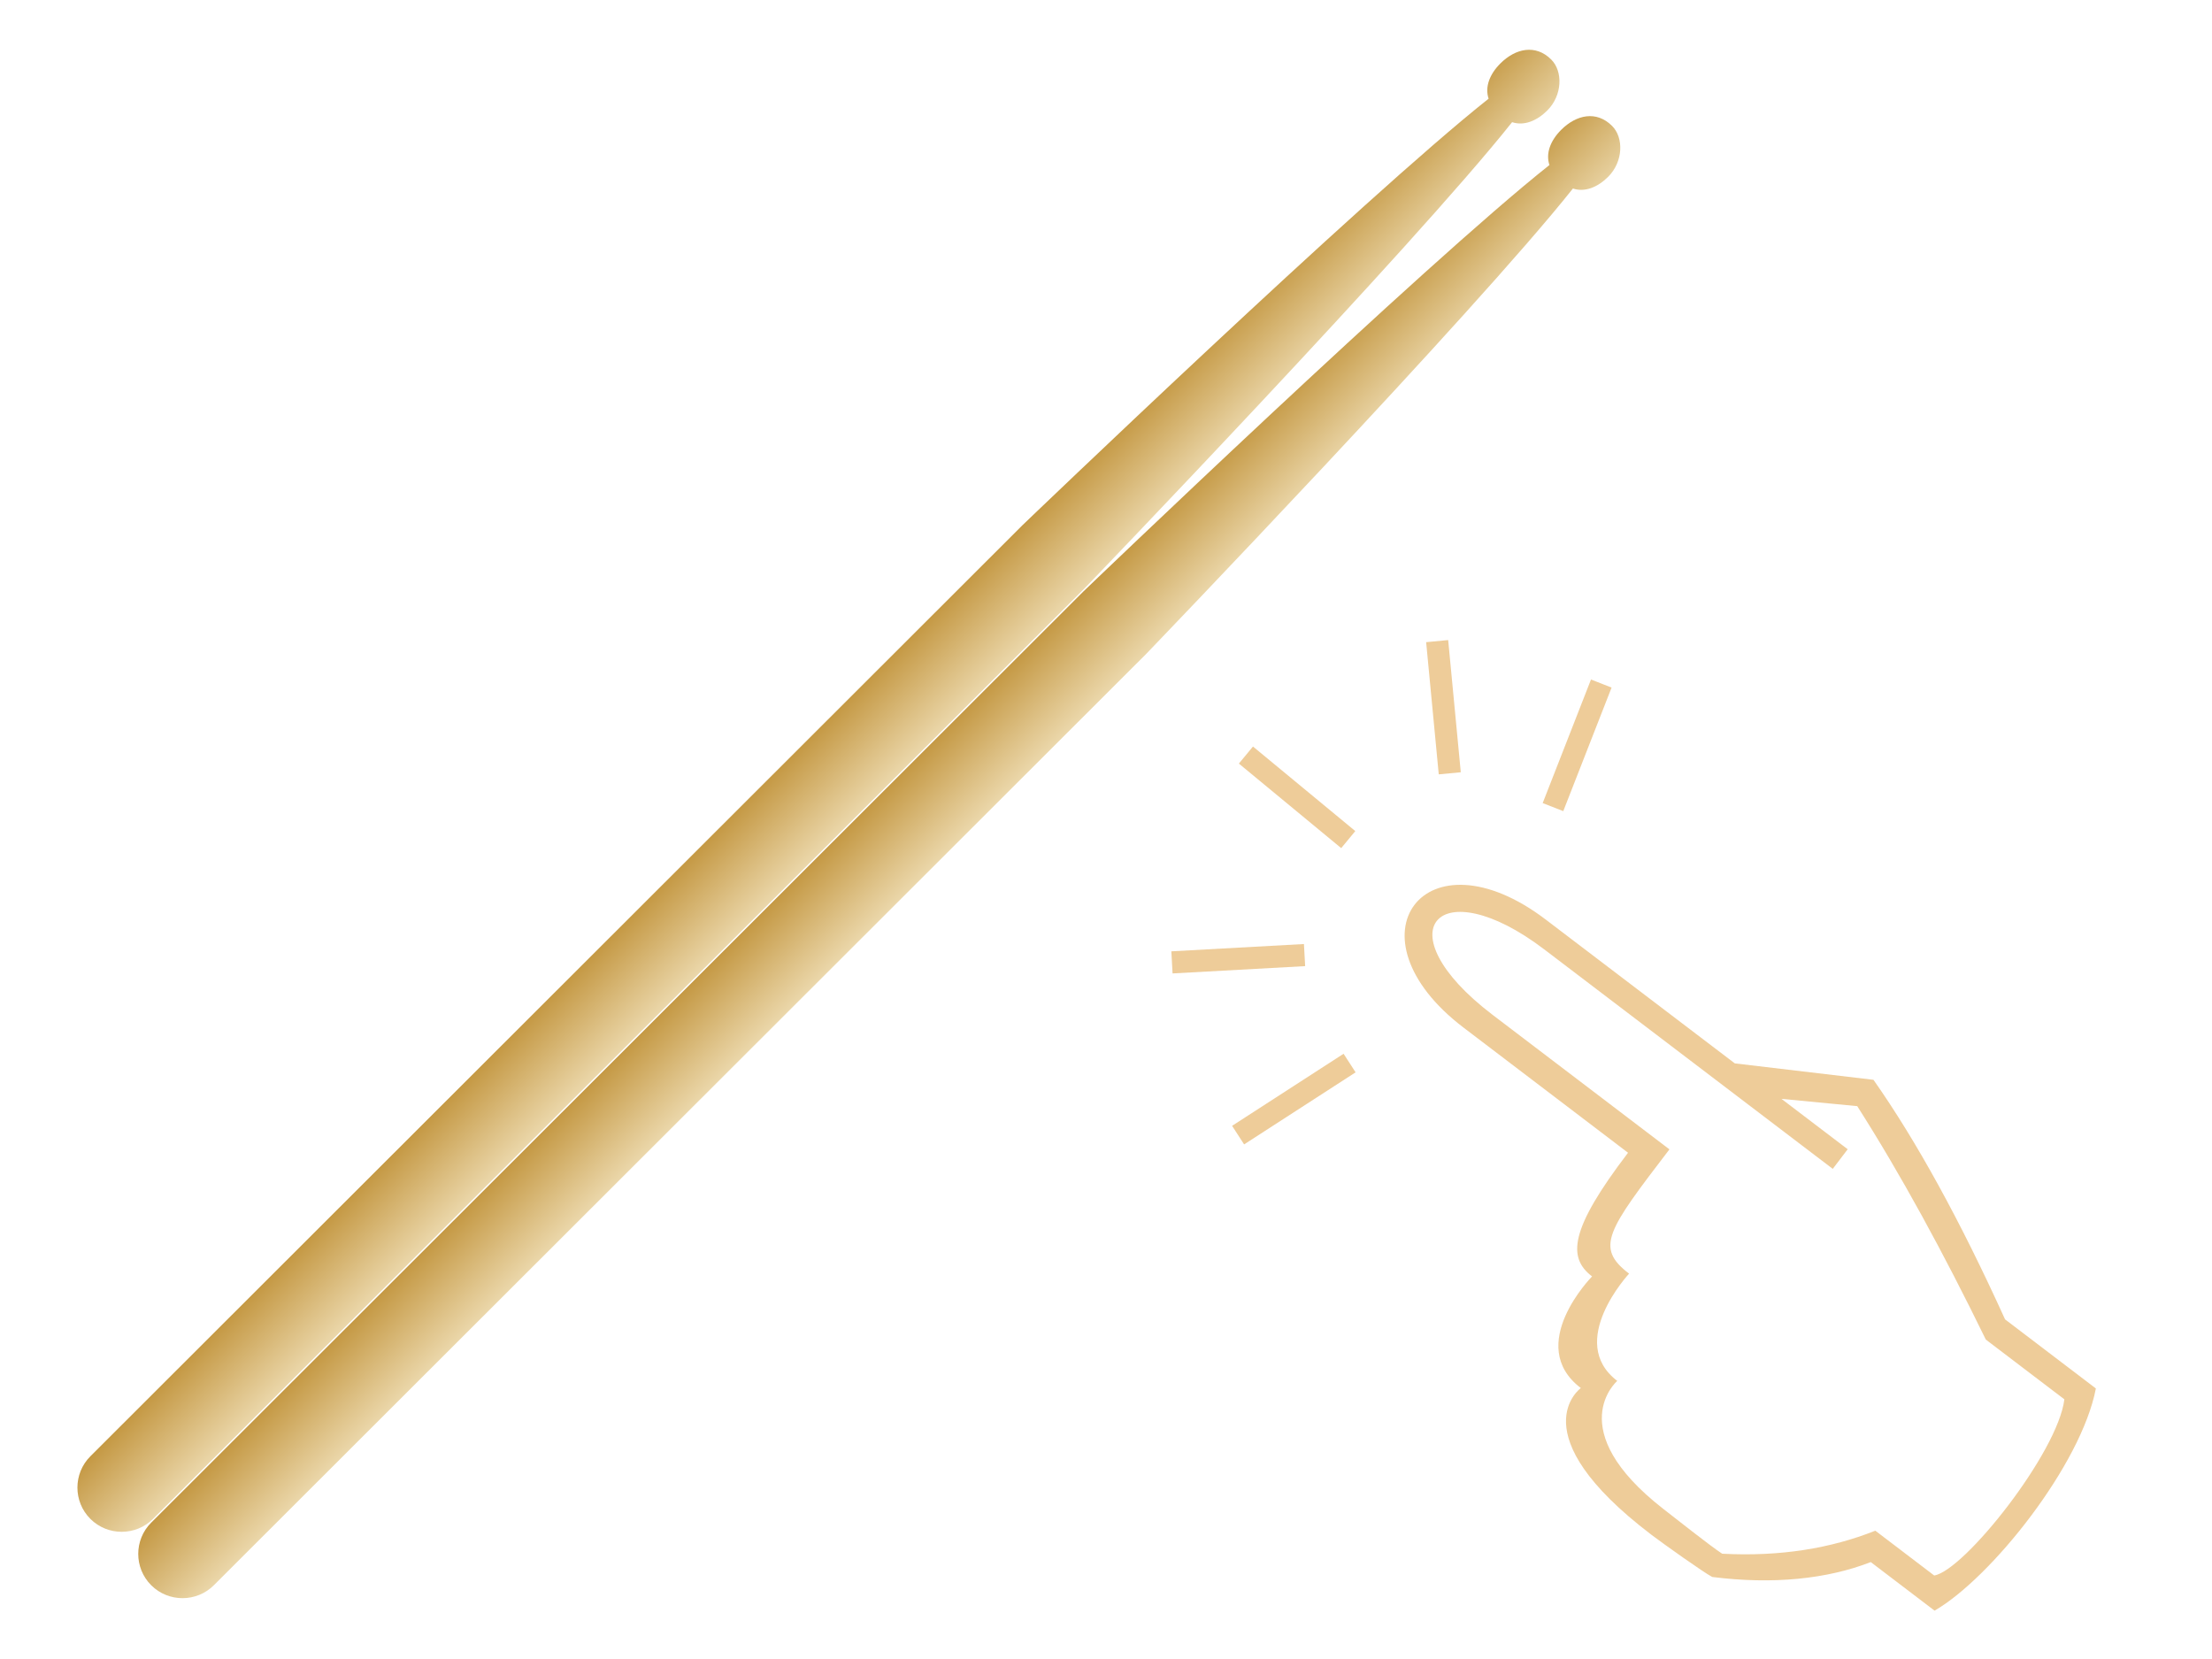 <?xml version="1.0" encoding="utf-8"?>
<!-- Generator: Adobe Illustrator 16.0.0, SVG Export Plug-In . SVG Version: 6.00 Build 0)  -->
<!DOCTYPE svg PUBLIC "-//W3C//DTD SVG 1.1//EN" "http://www.w3.org/Graphics/SVG/1.1/DTD/svg11.dtd">
<svg version="1.1" xmlns="http://www.w3.org/2000/svg" xmlns:xlink="http://www.w3.org/1999/xlink" x="0px" y="0px" width="400px"
	 height="300px" viewBox="0 0 400 300" enable-background="new 0 0 400 300" xml:space="preserve">
<linearGradient id="SVGID_1_" gradientUnits="userSpaceOnUse" x1="-188.112" y1="-660.118" x2="-188.112" y2="-643.972" gradientTransform="matrix(-0.707 0.707 -0.707 -0.707 -445.667 -185.353)">
	<stop  offset="0" style="stop-color:#EBD7AA"/>
	<stop  offset="1" style="stop-color:#C49843"/>
</linearGradient>
<path fill-rule="evenodd" clip-rule="evenodd" fill="url(#SVGID_1_)" d="M273.436,22.091c2.125,0.708,4.443-0.194,6.374-2.123
	c2.738-2.735,2.834-7.074,0.708-9.197c-2.832-2.83-6.469-2.027-9.207,0.708c-1.931,1.929-2.832,4.245-2.124,6.368
	c-22.595,17.898-84.283,77.116-84.283,77.116L16.341,263.343c-3.111,3.108-3.13,8.193,0,11.319c3.13,3.127,8.22,3.107,11.332,0
	l168.563-168.381C196.236,106.281,255.518,44.661,273.436,22.091z"/>
<linearGradient id="SVGID_2_" gradientUnits="userSpaceOnUse" x1="-187.405" y1="-676.38" x2="-187.405" y2="-660.234" gradientTransform="matrix(-0.707 0.707 -0.707 -0.707 -445.667 -185.353)">
	<stop  offset="0" style="stop-color:#EBD7AA"/>
	<stop  offset="1" style="stop-color:#C49843"/>
</linearGradient>
<path fill-rule="evenodd" clip-rule="evenodd" fill="url(#SVGID_2_)" d="M284.436,34.09c2.125,0.708,4.443-0.193,6.374-2.122
	c2.739-2.735,2.833-7.075,0.708-9.197c-2.832-2.83-6.469-2.027-9.206,0.707c-1.931,1.929-2.834,4.245-2.126,6.367
	c-22.594,17.899-84.281,77.116-84.281,77.116L27.34,275.342c-3.112,3.108-3.129,8.193,0.001,11.32c3.128,3.126,8.22,3.107,11.331,0
	l168.564-168.381C207.236,118.281,266.517,56.66,284.436,34.09z"/>
<path fill="#EECC99" d="M338.295,282.475c-7.932,3.082-17.739,4.078-28.67,2.691c-1.587-0.835-8.868-6.014-11.007-7.639
	c-24.143-18.371-12.752-26.524-12.752-26.524c-10.208-7.761,2.032-20.187,2.032-20.187c-4.428-3.373-4.127-8.424,6.503-22.364
	l-29.732-22.619c-21.747-16.544-6.938-36.12,14.864-19.537l34.176,25.995l25.074,2.97c7.804,11.108,15.723,25.545,23.794,43.319
	L379,251.076c-2.636,13.803-18.895,34.225-29.166,40.181L338.295,282.475z M373.304,253.041l-14.206-10.805
	c-7.703-15.789-15.456-29.991-23.249-42.21l-13.706-1.318l11.979,9.112l-2.698,3.548l-52.194-39.704
	c-19.071-14.507-29.366-3.4-9.305,11.863l31.963,24.313c-11.225,14.673-13.509,17.743-7.297,22.475c0,0-11.464,12.303-2.139,19.394
	c0,0-10.168,8.729,8.323,23.147c1.702,1.312,8.768,6.914,10.651,8.104c10.493,0.557,19.671-0.969,27.691-4.164l10.649,8.104
	C355.214,284.004,372.144,262.641,373.304,253.041z"/>
<rect x="283.234" y="122.904" transform="matrix(0.931 0.364 -0.364 0.931 68.748 -94.642)" fill="#EECC99" width="3.999" height="24"/>
<rect x="258.871" y="115.864" transform="matrix(0.996 -0.095 0.095 0.996 -10.951 25.317)" fill="#EECC99" width="4" height="24"/>
<rect x="232.525" y="132.185" transform="matrix(0.637 -0.771 0.771 0.637 -26.004 233.155)" fill="#EECC99" width="4" height="24"/>
<rect x="221.843" y="161.495" transform="matrix(-0.055 -0.999 0.999 -0.055 62.905 406.53)" fill="#EECC99" width="4" height="24"/>
<rect x="231.839" y="186.802" transform="matrix(-0.543 -0.84 0.84 -0.543 193.949 503.123)" fill="#EECC99" width="4" height="24"/>
</svg>
